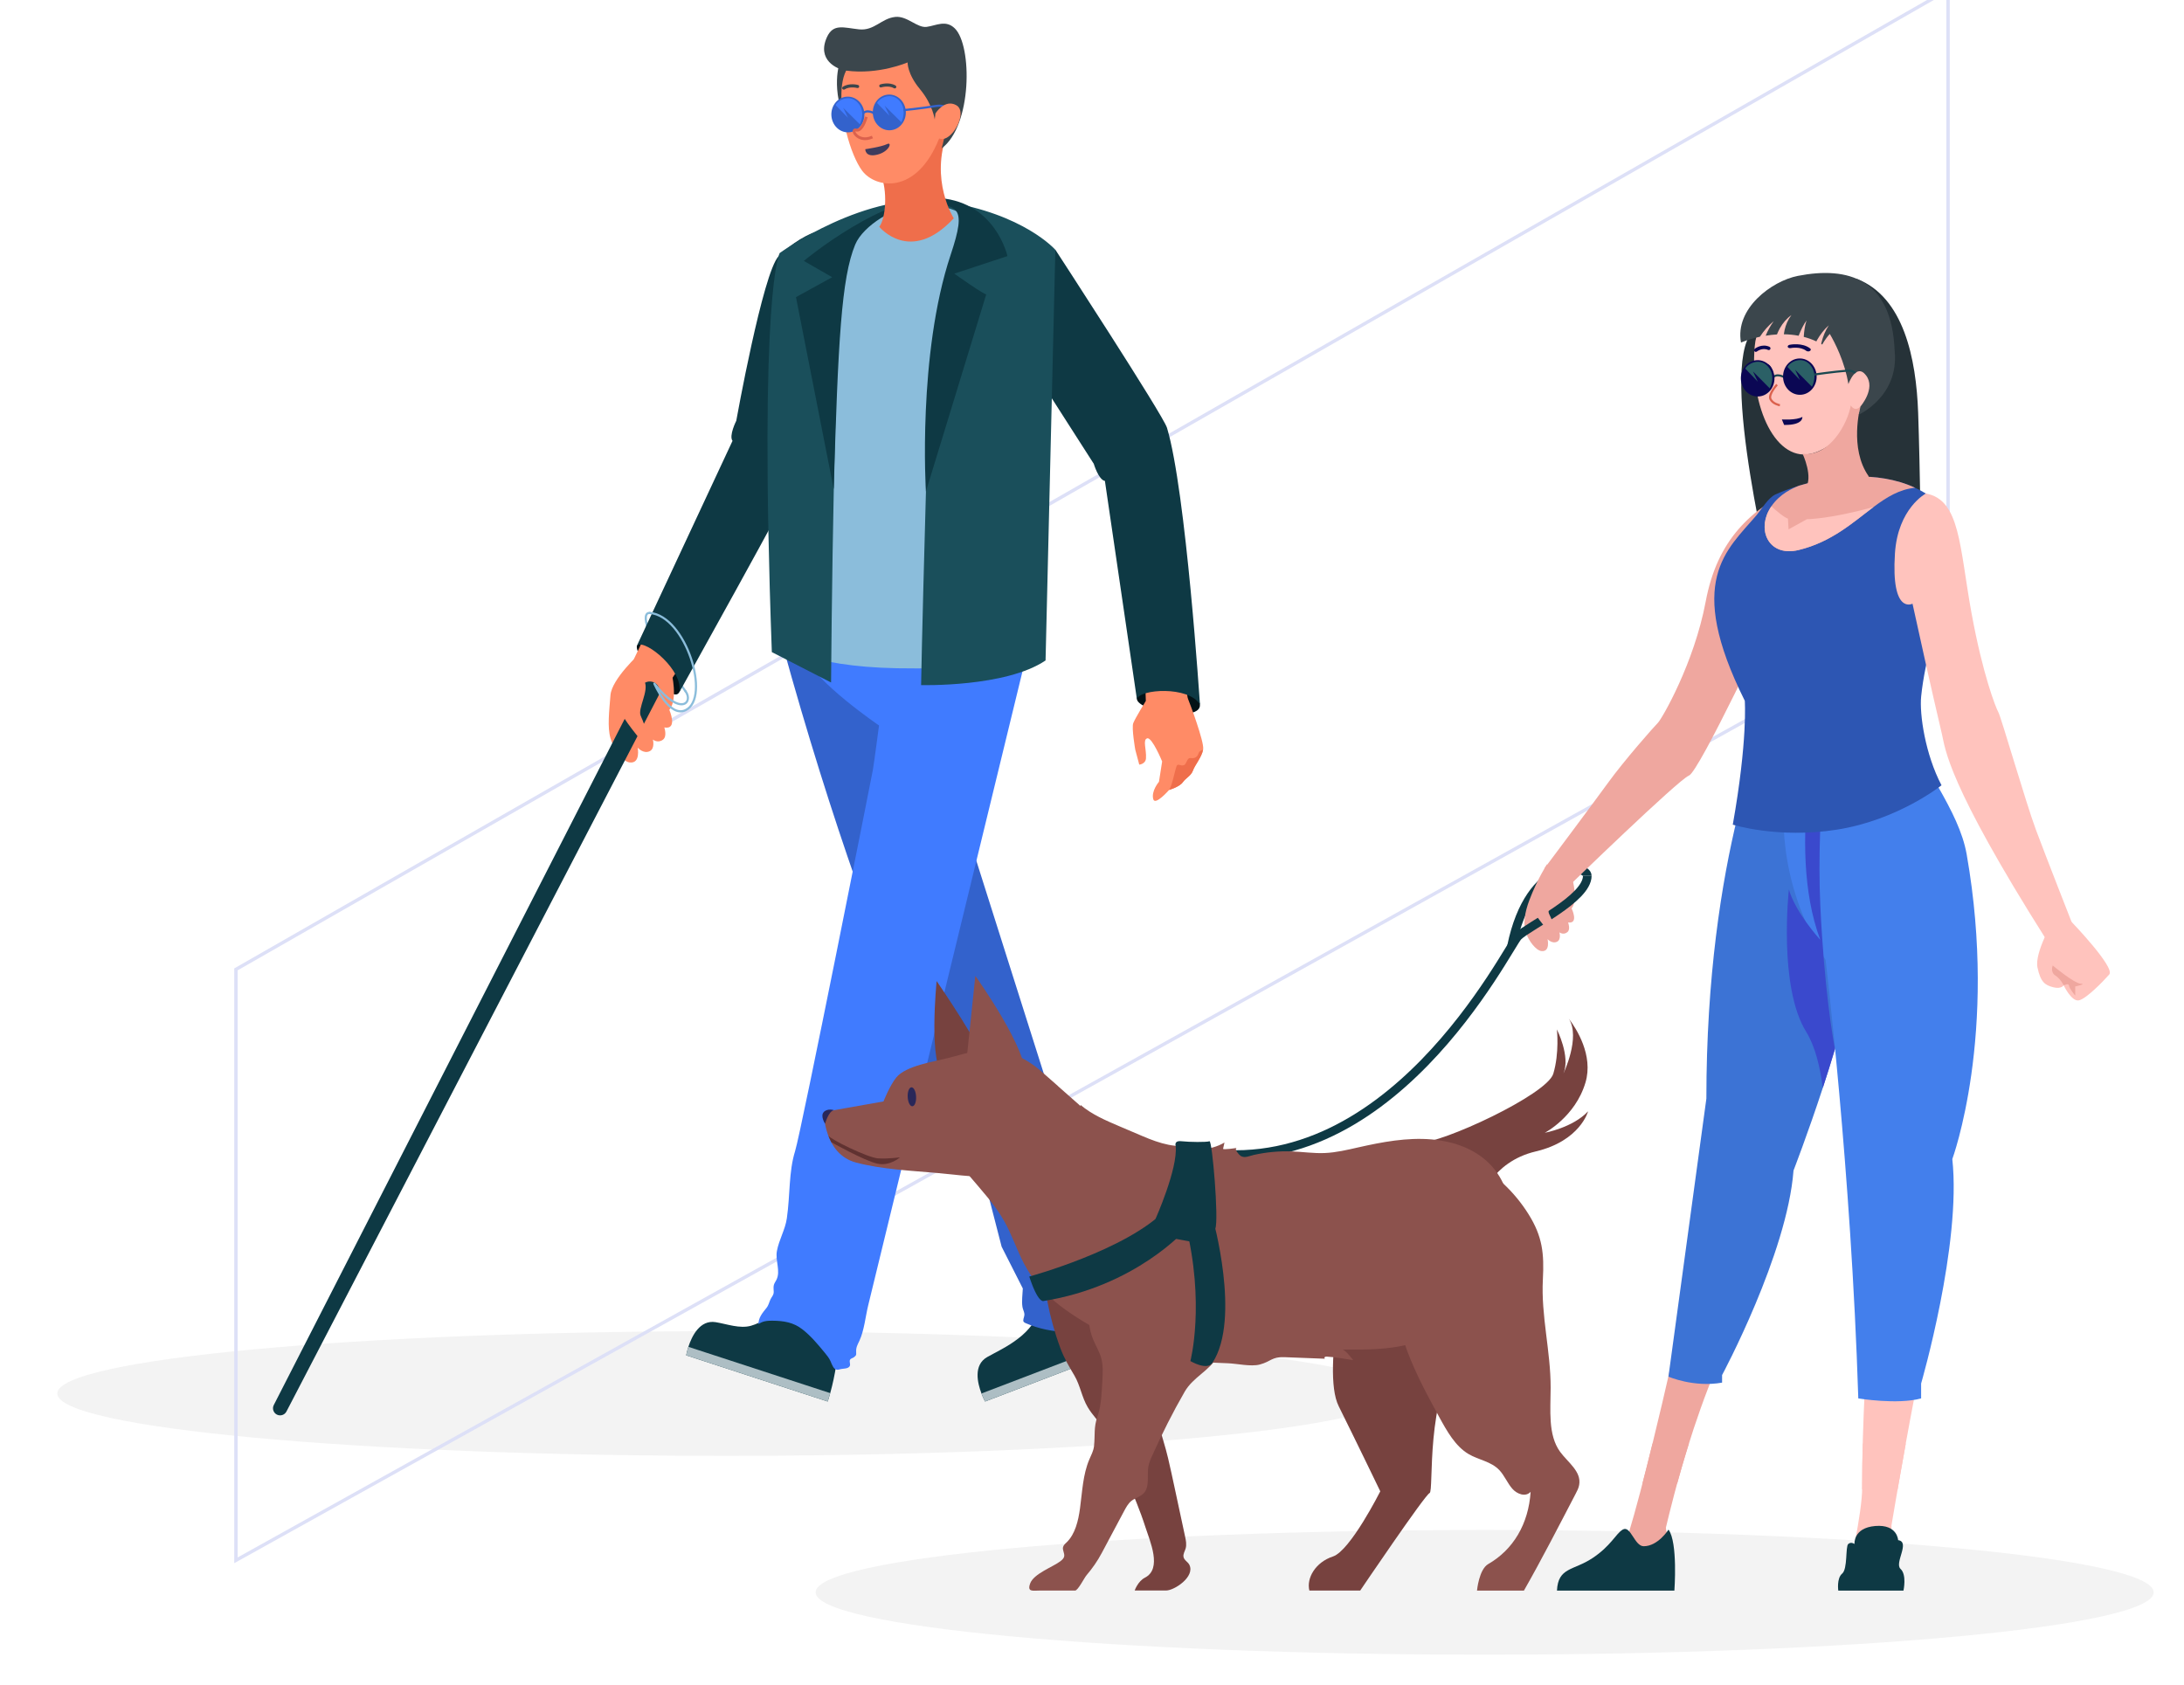 <svg width="648" height="500" viewBox="0 0 648 500" fill="none" xmlns="http://www.w3.org/2000/svg">
<g clip-path="url(#clip0_5345_3739)">
<path opacity="0.05" d="M440.5 491C550.129 491 639 482.717 639 472.5C639 462.283 550.129 454 440.5 454C330.871 454 242 462.283 242 472.5C242 482.717 330.871 491 440.5 491Z" fill="black"/>
<path opacity="0.05" d="M215.5 432C325.129 432 414 423.717 414 413.5C414 403.283 325.129 395 215.5 395C105.871 395 17 403.283 17 413.5C17 423.717 105.871 432 215.5 432Z" fill="black"/>
<path d="M70 463L578 180.415L578 -3L70 287.647L70 463Z" stroke="#DDE0F7"/>
<g clip-path="url(#clip1_5345_3739)">
<path d="M192.791 181.887C190.301 181.679 190.772 187.908 203.4 205.125" stroke="#8BBDDB" stroke-width="0.64" stroke-linecap="round" stroke-linejoin="round"/>
<path d="M189.028 191.439C187.832 194.203 199.341 209.347 201.513 205.443C203.685 201.539 200.262 192.645 196.741 190.551C193.219 188.456 189.028 191.439 189.028 191.439Z" fill="#031216"/>
<path d="M188.052 195.639L197.816 175.143L209.774 185.473L198.627 202.515L188.052 195.639Z" fill="#FF8B66"/>
<path d="M199.253 199.631C199.253 199.631 201.227 207.516 198.594 210.652C198.594 210.652 201.227 216.607 197.102 215.861C197.102 215.861 198.002 218.471 196.74 219.458C195.194 220.675 193.724 219.458 193.724 219.458C193.724 219.458 194.382 222.112 192.791 222.891C190.915 223.823 189.204 221.86 189.204 221.86C189.204 221.86 190.147 226.696 186.779 226.235C184.749 225.961 182.084 222.32 181.129 219.03C180.175 215.741 180.745 211.124 181.129 206.277C181.513 201.429 189.895 193.841 189.895 193.841L199.242 199.631H199.253Z" fill="#FF8B66"/>
<path d="M253.92 70.963C244.496 62.014 231.002 76.04 231.002 76.04C226.328 80.997 218.452 124.862 218.452 124.862C218.452 124.862 216.203 129.315 217.343 130.817L189.05 191.439C191.705 189.761 202.939 199.138 201.535 205.443C201.535 205.443 232.746 149.537 241.556 132.056C243.3 128.591 253.931 70.963 253.931 70.963H253.92Z" fill="#0E3944"/>
<path d="M291.198 413.497C291.746 414.923 292.273 415.877 292.273 415.877L333.534 400.107C333.227 399.295 332.897 398.484 332.546 397.694C327.95 387.09 320.961 379.03 320.961 379.03L308.959 378.547C310.1 384.195 309.113 388.461 307.094 391.773C306.568 392.661 305.964 393.45 305.317 394.185C305.021 394.536 304.714 394.865 304.385 395.194C303.672 395.918 302.915 396.576 302.125 397.179C298.91 399.679 295.312 401.313 292.887 402.695C288.751 405.064 290.024 410.393 291.209 413.497H291.198Z" fill="#0E3944"/>
<path d="M291.198 413.497C291.746 414.922 292.273 415.877 292.273 415.877L333.534 400.107C333.227 399.295 332.897 398.484 332.546 397.694L291.198 413.497Z" fill="#ADBEC4"/>
<path d="M204.255 399.646C203.784 401.094 203.597 402.169 203.597 402.169L245.582 415.877C245.856 415.043 246.109 414.21 246.328 413.387C249.444 402.256 249.082 391.597 249.082 391.597C247.458 390.171 245.845 388.746 244.222 387.331C241.709 385.127 239.274 382.594 235.686 384.359C233.986 385.193 232.669 386.618 231.309 387.945C228.907 390.281 226.109 392.463 222.829 393.396C219.494 394.339 215.676 392.88 212.341 392.332C207.634 391.564 205.265 396.51 204.234 399.668L204.255 399.646Z" fill="#0E3944"/>
<path d="M204.255 399.646C203.784 401.094 203.597 402.169 203.597 402.169L245.582 415.877C245.856 415.043 246.108 414.21 246.328 413.387L204.255 399.657V399.646Z" fill="#ADBEC4"/>
<path d="M297.188 369.939L292.734 352.667C292.734 352.667 261.841 299.085 232.088 190.989L269.52 182.787L280.194 217.265L277.605 217.298L325.459 368.326L328.125 376.935C328.52 378.196 328.323 379.94 328.443 381.245C328.564 382.583 328.597 383.811 329.179 385.006C329.859 386.41 331.351 387.825 331.702 389.327C332.009 390.632 331.406 392.562 330.824 393.703C330.692 393.966 330.528 394.24 330.276 394.394C330.056 394.525 329.804 394.558 329.552 394.591C321.082 395.72 312.152 396.06 304.33 392.628C303.99 392.485 303.606 392.255 303.606 391.882C303.595 391.137 304.045 390.61 303.924 389.766C303.825 389.097 303.474 388.483 303.365 387.814C303.09 386.048 303.408 384.107 303.474 382.331L297.188 369.939Z" fill="#3362CC"/>
<path d="M306.206 187.59C305.767 189.41 305.317 191.231 304.878 193.051C303.672 198.008 302.465 202.965 301.258 207.921C299.47 215.269 297.682 222.616 295.893 229.964C293.71 238.956 291.516 247.949 289.333 256.93C286.93 266.822 284.528 276.702 282.114 286.594C279.668 296.628 277.232 306.674 274.786 316.708C272.493 326.15 270.189 335.592 267.896 345.034C265.922 353.127 263.958 361.231 261.983 369.324C260.524 375.334 259.065 381.344 257.595 387.353C256.794 390.632 256.421 394.766 254.995 397.837C254.391 399.131 253.942 399.833 254.029 401.247C254.084 402.245 253.996 402.169 253.404 402.706C253.053 403.024 252.439 403.024 252.197 403.517C251.945 404.022 252.329 404.647 252.186 405.184C251.89 406.259 250.102 406.051 249.213 406.314C248.961 406.391 248.709 406.456 248.456 406.456C247.304 406.413 246.887 404.987 246.427 403.934C246.01 402.98 245.341 402.169 244.682 401.368C242.675 398.934 240.634 396.466 238.144 394.514C235.401 392.354 232.538 391.926 229.082 391.893C227.667 391.882 226.153 392.025 225.067 392.924C224.957 391.115 226.23 389.557 227.371 388.165C228.073 387.309 228.171 386.476 228.61 385.555C228.972 384.787 229.554 384.337 229.565 383.361C229.565 382.659 229.422 381.947 229.609 381.278C229.762 380.729 230.124 380.269 230.377 379.753C231.66 377.176 229.993 374.062 230.508 371.233C231.112 367.899 232.977 364.883 233.459 361.516C234.469 354.531 233.986 347.743 235.906 341.579C237.815 335.416 258.615 230.545 258.977 228.505C259.339 226.466 260.809 215.269 260.809 215.269C260.809 215.269 241.643 202.23 238.78 194.521C235.917 186.811 290.891 178.477 290.891 178.477L306.184 187.612L306.206 187.59Z" fill="#407BFF"/>
<path d="M308.29 192.777C308.29 192.777 301.137 198.962 266.196 198.293C239.219 197.778 232.066 191.242 232.066 191.242C232.066 191.242 225.154 85.285 232.088 76.27C237.134 69.724 248.884 66.028 263.859 61.861C268.565 60.556 270.749 60.885 276.376 61.148C280.545 61.345 284.506 62.014 288.192 63.045C302.651 67.081 307.039 70.963 308.235 75.832C310.506 85.087 308.279 192.777 308.279 192.777H308.29Z" fill="#8BBDDB"/>
<path d="M337.319 207.483C337.922 211.113 356.484 214.381 356.024 209.051C355.563 203.721 335.794 198.293 337.319 207.483Z" fill="#031216"/>
<path d="M352.48 207.362C353.149 208.941 357.263 220.05 356.989 222.255C356.989 222.342 356.967 222.419 356.956 222.507C356.561 224.667 354.488 227.102 353.972 228.615C353.424 230.194 351.943 230.753 350.944 232.124C349.957 233.517 346.874 234.405 346.874 234.405C346.874 234.405 342.771 239.11 342.19 237.18C341.477 234.756 343.868 231.982 343.868 231.982L344.812 225.95C344.812 225.95 341.861 218.767 340.412 219.085C338.964 219.425 340.193 222.386 340.017 225.007C339.908 226.74 338.021 226.893 338.021 226.893L336.836 222.452C336.836 222.452 335.695 215.96 336.244 214.567C336.792 213.163 339.974 207.976 339.974 207.976L339.633 198.348L352.184 196.308C352.184 196.308 351.8 205.761 352.48 207.34V207.362Z" fill="#FF8B66"/>
<path d="M356.945 222.507C356.55 224.667 354.477 227.102 353.961 228.615C353.413 230.194 351.932 230.753 350.933 232.124C349.946 233.517 346.863 234.405 346.863 234.405C347.829 233.21 348.783 227.507 349.255 227.069C349.716 226.63 350.209 227.299 351.164 227.08C352.118 226.86 352.118 224.854 353.149 224.952C354.181 225.062 355.168 224.952 355.618 223.516C355.815 222.891 356.364 222.649 356.945 222.496V222.507Z" fill="#EF6E4B"/>
<path d="M313.128 74.121C300.128 74.121 299.437 94.716 302.388 103.072L324.527 137.627C324.527 137.627 325.953 142.408 327.829 142.705L337.319 207.472C338.087 204.434 352.689 203.491 356.024 209.04C356.024 209.04 351.899 145.687 346.249 126.935C345.13 123.217 313.139 74.11 313.139 74.11L313.128 74.121Z" fill="#0E3944"/>
<path d="M190.213 203.798L81.23 416.929C80.704 417.96 81.11 419.232 82.152 419.759C83.183 420.285 84.445 419.879 84.982 418.86L195.38 206.452C196.115 205.026 195.567 203.283 194.14 202.537C192.714 201.802 190.97 202.351 190.224 203.776V203.798H190.213Z" fill="#0E3944"/>
<path d="M187.734 195.979C187.734 195.979 184.431 209.128 184.124 210.696C183.828 212.275 191.332 221.07 191.332 221.07C191.332 221.07 193.427 219.743 190.103 212.418C189.127 210.268 192.637 204.983 191.233 202.208L187.745 195.979H187.734Z" fill="#FF8B66"/>
<path d="M203.411 205.125C205.769 208.349 202.039 212.845 194.151 202.855C194.151 202.855 198.518 213.021 203.389 210.74C211.035 207.154 203.509 182.776 192.813 181.887" stroke="#8BBDDB" stroke-width="0.64" stroke-linecap="round" stroke-linejoin="round"/>
<path d="M313.128 74.121C313.128 74.121 303.77 63.44 280.458 59.854C257.156 56.268 231.342 75.086 231.342 75.086C231.342 75.086 225.089 85.833 229.005 193.501L246.58 202.515C246.58 202.515 247.425 83.355 251.002 75.02C256.004 63.374 267.798 59.612 278.549 61.225C289.3 62.837 285.844 66.883 283.87 74.121C281.895 81.359 275.982 101.065 274.731 145.874C273.48 190.671 273.294 203.294 273.294 203.294C273.294 203.294 298.395 203.974 310.221 195.979L313.128 74.121Z" fill="#1A4F5B"/>
<path d="M274.72 145.874C274.72 145.874 272.197 105.2 282.059 75.623C286.963 60.907 284.736 60.172 271.659 60.907C265.625 61.246 256.114 66.872 253.744 72.575C249.641 82.433 248.665 101.296 247.37 145.15L236.169 88.169L246.92 82.258L238.495 77.422C238.495 77.422 262.521 57.353 279.01 58.79C295.499 60.227 298.91 75.996 298.91 75.996L283.135 81.194C283.135 81.194 292.46 87.829 292.635 87.292C292.811 86.754 274.709 145.896 274.709 145.896L274.72 145.874Z" fill="#0E3944"/>
<path d="M261.27 51.64C263.42 56.443 262.839 64.778 260.886 67.289C260.886 67.289 270.068 78.672 282.981 64.778C282.981 64.778 275.718 53.395 281.171 39.215C281.171 39.215 279.58 38.557 277.507 38.798L261.27 51.629V51.64Z" fill="#EF6E4B"/>
<path d="M249.202 18.511C249.202 18.511 246.152 26.154 251.418 37.658C256.761 49.348 256.531 20.024 256.531 20.024L249.202 18.511Z" fill="#3B464C"/>
<path d="M281.906 33.556C282.301 39.621 278.637 41.123 278.637 41.123C271.879 58.022 259.756 55.873 255.839 50.708C254.062 48.361 252.285 44.007 251.089 39.204C250.815 38.118 250.574 37.011 250.376 35.903C248.994 28.369 249.312 20.638 253.448 18.368C267.819 10.461 280.556 12.973 281.906 33.545V33.556Z" fill="#FF8B66"/>
<path d="M265.154 31.846C265.318 32.975 264.945 33.973 264.32 34.072C263.694 34.17 263.036 33.326 262.872 32.186C262.707 31.056 263.08 30.058 263.705 29.959C264.331 29.861 264.989 30.705 265.154 31.846Z" fill="#3E3B5D"/>
<path d="M254.863 32.087C255.028 33.217 254.655 34.214 254.029 34.313C253.404 34.412 252.746 33.567 252.581 32.427C252.417 31.297 252.79 30.299 253.415 30.201C254.04 30.102 254.687 30.946 254.863 32.087Z" fill="#3E3B5D"/>
<path d="M265.527 26.242C265.439 26.242 265.34 26.242 265.252 26.176C263.651 25.244 261.511 25.924 261.479 25.924C261.226 26.001 260.974 25.869 260.897 25.628C260.82 25.387 260.952 25.123 261.193 25.047C261.303 25.014 263.76 24.235 265.713 25.375C265.933 25.507 266.009 25.792 265.878 26.012C265.801 26.143 265.669 26.22 265.527 26.242Z" fill="#3B464C"/>
<path d="M256.728 44.27C256.728 44.27 261.522 43.591 263.168 42.768C264.814 41.946 263.925 44.994 260.294 45.894C256.662 46.793 256.728 44.27 256.728 44.27Z" fill="#3E3B5D"/>
<path d="M250.376 26.593C250.212 26.604 250.047 26.538 249.948 26.384C249.806 26.165 249.872 25.88 250.08 25.748C251.978 24.52 254.479 25.178 254.578 25.211C254.819 25.277 254.973 25.529 254.907 25.781C254.841 26.023 254.589 26.176 254.337 26.11C254.315 26.11 252.131 25.529 250.585 26.538C250.519 26.582 250.453 26.604 250.376 26.615V26.593Z" fill="#3B464C"/>
<path d="M277.364 35.585C277.364 35.585 276.826 31.122 272.976 26.483C269.125 21.844 269.29 18.521 269.29 18.521C269.29 18.521 260.732 22.25 251.067 20.956C248.226 20.572 242.313 17.743 245.352 11.031C247.228 6.908 250.299 8.213 254.863 8.707C259.427 9.2 261.489 5.45 265.625 5.022C269.191 4.66 272.12 8.356 274.95 7.972C277.781 7.588 280.611 5.801 283.288 8.421C288.51 13.521 288.466 37.285 279.383 44.04C279.383 44.04 282.005 35.19 279.931 33.732C277.858 32.273 277.364 35.596 277.364 35.596V35.585Z" fill="#3B464C"/>
<path d="M259.482 33.677C259.482 33.677 257.002 32.098 255.817 33.962" stroke="#3362CC" stroke-width="0.64" stroke-miterlimit="10"/>
<path d="M258.966 33.545C259.076 36.473 261.358 38.765 264.068 38.656C266.777 38.546 268.873 36.101 268.763 33.173C268.653 30.245 266.371 27.953 263.662 28.062C260.963 28.161 258.856 30.617 258.966 33.545Z" fill="#3362CC"/>
<path d="M260.228 30.563L263.903 34.335L262.466 31.352L267.425 36.265C267.425 36.265 269.312 32.712 266.876 29.927C264.452 27.141 260.875 29.126 260.228 30.563Z" fill="#407BFF"/>
<path d="M246.668 34.16C246.778 37.088 249.06 39.38 251.769 39.27C254.479 39.16 256.575 36.715 256.465 33.787C256.355 30.859 254.073 28.567 251.364 28.676C248.654 28.786 246.558 31.232 246.668 34.16Z" fill="#3362CC"/>
<path d="M247.93 31.188L251.605 34.96L250.168 31.977L255.126 36.89C255.126 36.89 257.013 33.337 254.578 30.552C252.153 27.766 248.577 29.751 247.93 31.188Z" fill="#407BFF"/>
<path d="M268.072 32.69C268.072 32.69 273.82 32.109 277.452 31.484C281.072 30.87 281.368 32.975 281.368 32.975" stroke="#3362CC" stroke-width="0.64" stroke-miterlimit="10"/>
<path d="M277.55 33.655C277.55 33.655 280.293 29.279 283.716 31.21C287.139 33.129 283.036 41.035 279.679 41.255C276.322 41.474 277.55 33.655 277.55 33.655Z" fill="#FF8B66"/>
<path d="M256.18 41.551C255.039 41.43 254.15 40.882 253.58 40.235C253.02 39.599 252.834 38.908 253.108 38.48C253.207 38.327 253.492 38.009 254.161 38.184C254.347 38.239 254.534 38.206 254.731 38.096C255.686 37.548 256.432 35.366 256.64 34.576L257.441 34.785C257.353 35.114 256.564 37.998 255.137 38.82C254.742 39.051 254.337 39.105 253.931 38.996C253.799 38.963 253.755 38.974 253.755 38.974C253.777 39.029 253.931 39.5 254.49 39.972C254.995 40.41 256.421 41.31 258.681 40.279L259.021 41.035C257.968 41.518 257.002 41.65 256.18 41.562V41.551Z" fill="#DB614D"/>
</g>
<g clip-path="url(#clip2_5345_3739)">
<path d="M470.953 259.895C470.953 256.453 453.908 254.252 448.449 280.849" stroke="#0E3944" stroke-width="2.56" stroke-miterlimit="10"/>
<path d="M551.036 82.791C564.801 88.199 568.55 106.285 569.124 122.545C569.698 138.805 570.038 167.533 570.038 167.533C570.038 167.533 525.345 174.275 525.908 174.767C526.47 175.259 509.718 109.481 519.945 98.407C530.172 87.333 551.036 82.791 551.036 82.791Z" fill="#263238"/>
<path d="M533.979 144.05C519.394 150.98 509.53 160.134 506.086 178.501C502.642 196.868 493.071 213.316 491.923 214.463C490.775 215.61 481.965 225.56 476.986 232.444C472.007 239.327 458.231 257.694 458.231 257.694L465.236 263.149C465.236 263.149 498.05 231.296 501.107 230.149C504.165 229.002 526.247 181.884 526.247 181.884L533.979 144.05Z" fill="#EFA79F"/>
<path d="M471.715 471.918C474.526 469.647 481.731 459.943 483.207 455.061C485.304 448.166 487.776 438.696 490.306 428.359H501.096C497.558 439.621 495.297 449.044 494.278 453.293C494.313 454.007 494.477 454.605 494.676 455.283C494.981 456.314 495.578 472 495.578 472H471.422C471.516 471.977 471.586 471.953 471.633 471.941C471.68 471.93 471.691 471.93 471.703 471.918H471.715Z" fill="#EFA79F"/>
<path d="M487.307 440.264C494.887 411.116 504.27 367.007 505.489 359.69C506.274 354.973 506.976 339.977 508.839 321.587C509.319 300.609 511.744 252.637 523.541 225.408L551.306 226.052C550.181 247.673 571.162 271.016 545.612 296.02C542.285 305.362 531.261 337.027 529.657 350.981C527.77 367.44 524.701 374.733 515.177 393.1C506.93 408.997 501.096 427.516 497.605 440.264H487.319H487.307Z" fill="#EFA79F"/>
<path d="M496.796 472C496.796 472 497.862 457.648 495.051 453.89C495.051 453.89 491.946 458.819 487.694 458.819C484.929 458.819 483.816 452.462 481.45 453.89C479.376 455.143 477.982 458.737 472.406 462.401C466.829 466.077 462.296 465.035 461.956 471.988H496.808L496.796 472Z" fill="#0E3944"/>
<path d="M552.688 428.359H565.446C563.067 441.482 561.205 452.638 561.205 452.638V472.012H547.311C548.646 466.217 552.512 448.833 552.512 441.505C552.512 437.197 552.583 432.808 552.7 428.359H552.688Z" fill="#FFC3BD"/>
<path d="M581.401 320.276C579.621 329.488 577.102 335.646 575.708 343.407C573.681 354.692 579.433 371.045 573.634 389.225C570.893 397.829 565.762 426.24 563.021 441.95H552.489C552.489 441.798 552.489 441.646 552.489 441.505C552.489 403.261 557.772 357.665 556.988 340.328C556.659 333.024 555.406 322.652 554.094 313.228C554.094 313.182 550.005 285.801 546.034 283.506C529.75 274.106 523.53 225.408 523.53 225.408L565.083 227.34C565.083 227.34 589.286 247.439 582.936 283.214C582.936 283.214 582.959 283.576 582.995 284.22C584.002 301.066 583.006 311.929 581.401 320.276Z" fill="#FFC3BD"/>
<path d="M563.185 457.028C563.185 457.028 563.009 452.263 556.39 452.814C549.771 453.375 550.24 458.163 550.24 458.163C550.24 458.163 549.244 457.391 548.377 458.163C547.51 458.936 548.248 465.55 546.573 466.943C544.898 468.336 545.425 471.988 545.425 471.988H564.766C564.766 471.988 565.809 467.282 563.899 465.55C561.99 463.817 566.863 457.543 563.208 457.016L563.185 457.028Z" fill="#0E3944"/>
<path d="M495.027 408.494C495.027 408.494 502.513 411.771 510.948 410.273V408.025C510.948 408.025 530.266 372.064 532.14 347.34C532.14 347.34 536.381 336.372 540.821 322.839C542.039 319.128 543.269 315.195 544.441 311.273C547.37 301.323 549.853 291.256 550.509 283.892C552.384 263.044 547.299 208.832 547.299 208.832L528.333 208.352L526.88 208.317C526.88 208.317 521.023 219.731 515.564 242.136C510.784 261.756 506.285 289.804 506.285 326L495.039 408.47L495.027 408.494Z" fill="#3C73D5"/>
<path d="M541.664 284.888C541.664 284.888 549.221 346.954 551.364 414.956C551.364 414.956 562.997 416.875 570.003 414.956V410.531C570.003 410.531 582.011 369.266 579.258 343.934C579.258 343.934 592.905 306.977 583.522 253.527C581.202 240.275 570.003 227.492 564.286 212.543L563.724 210.331L537.365 207.919C537.365 207.919 516.337 243.658 541.664 284.876V284.888Z" fill="#437FEC"/>
<path d="M535.9 306.181C538.536 310.419 540.024 316.506 540.821 322.839C542.039 319.128 543.269 315.195 544.441 311.273C543.855 308.265 541.266 293.667 540.094 268.674C538.771 240.462 543.187 209.546 543.187 209.546L541.055 209.008C541.055 209.008 529.434 250.413 540.083 278.882C539.649 278.414 532.726 270.7 530.769 263.933C530.769 263.933 527.559 292.766 535.912 306.193L535.9 306.181Z" fill="#3A49CD"/>
<path d="M576.071 233.006C576.071 233.006 563.232 243.307 545.085 246.175C527.548 248.949 514.123 244.7 514.123 244.7C518.586 219.578 517.684 207.942 517.684 207.942C499.912 172.297 512.283 163.342 521.222 152.818C522.546 151.237 524.643 147.69 526.786 146.719C528.602 145.888 531.027 144.94 533.897 144.097C533.933 144.097 533.956 144.097 533.968 144.073C543.211 141.334 556.882 139.508 568.222 144.752C569.323 145.244 570.378 145.817 571.42 146.461C571.643 146.59 571.854 146.719 572.053 146.883C586.04 158.683 572.264 184.448 570.014 206.643C569.476 211.934 571.233 223.863 576.059 233.029L576.071 233.006Z" fill="#2D56B3"/>
<path d="M568.234 144.74C563.653 145.162 559.846 147.491 555.922 150.418C549.865 154.925 543.527 160.825 533.628 163.213C525.158 165.25 521.456 157.933 524.783 151.554C525.029 151.085 525.299 150.652 525.568 150.242C528.04 146.602 531.824 144.834 533.909 144.085C533.944 144.085 533.968 144.085 533.979 144.062C543.223 141.322 556.894 139.496 568.234 144.74Z" fill="#EFA79F"/>
<path d="M555.921 150.418C549.865 154.925 543.527 160.825 533.628 163.213C525.158 165.25 521.456 157.933 524.783 151.554C525.029 151.085 525.299 150.652 525.568 150.242C527.009 151.542 529.247 153.473 530.488 153.895L530.676 157.079L536.1 154.07C536.1 154.07 543.176 154.012 555.921 150.418Z" fill="#FFC3BD"/>
<path d="M547.908 88.223C547.908 88.223 522.159 84.875 520.624 102.832C519.09 120.789 527.032 137.857 538.138 134.427C553.766 129.616 568.55 94.111 547.908 88.223Z" fill="#FFC3BD"/>
<path d="M536.568 104.272C536.334 104.295 536.1 104.237 535.948 104.12C534.19 102.727 531.344 103.277 531.32 103.289C530.922 103.371 530.524 103.218 530.43 102.949C530.336 102.68 530.594 102.387 530.992 102.305C531.144 102.27 534.764 101.568 537.107 103.417C537.365 103.628 537.318 103.944 537.002 104.143C536.873 104.225 536.721 104.26 536.568 104.284V104.272Z" fill="#0B0754"/>
<path d="M524.9 103.874C524.795 103.897 524.69 103.874 524.584 103.839C522.862 103.066 521.339 104.26 521.269 104.307C521.046 104.483 520.73 104.448 520.554 104.225C520.378 104.003 520.414 103.687 520.624 103.511C520.706 103.441 522.698 101.861 525.006 102.902C525.264 103.019 525.381 103.324 525.264 103.581C525.193 103.734 525.053 103.839 524.9 103.874Z" fill="#0B0754"/>
<path d="M549.138 120.251C548.26 125.601 542.848 135.645 534.835 134.65C534.835 134.65 538.185 141.72 535.584 145.045C535.584 145.045 533.405 151.448 541.09 150.793C550.708 149.973 554.457 141.346 554.457 141.346C548.564 133.023 551.985 120.649 551.985 120.649C550.216 122.393 549.115 120.251 549.115 120.251H549.138Z" fill="#EFA79F"/>
<path d="M536.03 110.827C536.17 111.928 535.725 112.888 535.022 112.981C534.319 113.075 533.64 112.256 533.499 111.155C533.359 110.055 533.804 109.095 534.507 109.001C535.209 108.908 535.889 109.727 536.03 110.827Z" fill="#0B0754"/>
<path d="M536.627 110.418C536.627 110.418 535.561 108.03 534.659 108.147C533.757 108.264 532.609 110.219 532.609 110.219L530.746 109.353L532.433 109.657C532.433 109.657 533.417 107.491 534.717 107.632C536.029 107.772 536.615 110.418 536.615 110.418H536.627Z" fill="#0B0754"/>
<path d="M525.65 111.249C525.791 112.349 525.346 113.309 524.643 113.403C523.94 113.497 523.26 112.677 523.12 111.577C522.979 110.476 523.424 109.516 524.127 109.423C524.83 109.329 525.51 110.149 525.65 111.249Z" fill="#0B0754"/>
<path d="M526.259 110.839C526.259 110.839 525.193 108.451 524.291 108.568C523.389 108.685 522.241 110.64 522.241 110.64L520.378 109.774L522.065 110.078C522.065 110.078 523.049 107.913 524.35 108.053C525.662 108.194 526.248 110.839 526.248 110.839H526.259Z" fill="#0B0754"/>
<path d="M533.417 81.866C525.65 83.388 514.697 91.571 516.559 101.65C516.559 101.65 518.797 100.655 522.171 99.929C523.307 98.161 524.713 96.593 526.271 95.293C525.287 96.651 524.49 98.103 523.881 99.613C524.935 99.437 526.048 99.309 527.232 99.238C527.501 98.606 527.759 97.974 528.099 97.389C528.965 95.844 530.137 94.486 531.519 93.502C530.488 94.849 529.844 96.37 529.493 97.939C529.399 98.349 529.329 98.77 529.27 99.192C530.699 99.203 532.175 99.344 533.675 99.625C533.698 99.578 533.71 99.531 533.722 99.484C534.343 97.939 535.045 96.405 536.006 95.083C535.491 96.628 535.303 98.22 535.186 99.812C535.186 99.859 535.186 99.917 535.186 99.964C536.44 100.292 537.693 100.725 538.923 101.31C538.982 101.205 539.017 101.1 539.075 100.994C540.024 99.32 541.207 97.763 542.613 96.534C541.582 98.103 540.903 99.812 540.458 101.568C540.411 101.732 540.399 101.907 540.364 102.071C540.469 102.13 540.575 102.177 540.669 102.235C540.669 102.235 541.477 100.643 542.906 99.086C544.406 101.65 547.323 107.269 548.424 113.976C548.424 113.976 550.708 107.503 553.672 111.401C556.636 115.299 551.997 120.626 551.997 120.626L551.493 123.049C551.493 123.049 563.548 117.605 562.142 104.085C561.334 82.651 548.26 78.963 533.417 81.866Z" fill="#3B464C"/>
<path d="M528.673 124.465C528.673 124.465 532.995 124.758 534.764 123.704C534.764 123.704 535.186 126.186 529.352 126.092L528.684 124.465H528.673Z" fill="#0B0754"/>
<path d="M527.243 114.129C527.243 114.129 524.619 116.997 525.31 118.437C526.001 119.876 528.098 120.251 528.098 120.251" stroke="#DB614D" stroke-width="0.64" stroke-miterlimit="10"/>
<path d="M529.563 112.033C529.563 112.033 527.056 110.394 525.826 112.279" stroke="#1A4850" stroke-width="0.61" stroke-miterlimit="10"/>
<path d="M529.036 111.893C529.118 114.866 531.414 117.231 534.167 117.149C536.92 117.079 539.087 114.597 539.005 111.624C538.923 108.65 536.627 106.285 533.874 106.367C531.121 106.438 528.954 108.919 529.036 111.893Z" fill="#0B0754"/>
<path d="M530.348 108.884L534.05 112.759L532.621 109.715L537.611 114.761C537.611 114.761 539.568 111.167 537.119 108.311C534.683 105.454 531.028 107.433 530.348 108.884Z" fill="#2B6066"/>
<path d="M516.524 112.396C516.606 115.37 518.902 117.734 521.655 117.652C524.408 117.582 526.576 115.1 526.494 112.127C526.412 109.153 524.115 106.789 521.362 106.871C518.609 106.941 516.442 109.423 516.524 112.396Z" fill="#0B0754"/>
<path d="M517.836 109.376L521.538 113.251L520.109 110.207L525.1 115.252C525.1 115.252 527.056 111.659 524.608 108.802C522.171 105.946 518.516 107.924 517.836 109.376Z" fill="#2B6066"/>
<path d="M538.314 111.132C538.314 111.132 544.136 110.289 547.873 110.008C549.924 109.856 550.451 110.734 550.451 110.734" stroke="#1A4850" stroke-width="0.61" stroke-miterlimit="10"/>
<path d="M466.525 260.819C466.525 260.819 468.294 267 466.302 269.552C466.302 269.552 468.54 274.2 465.26 273.72C465.26 273.72 466.045 275.757 465.072 276.576C463.889 277.583 462.682 276.658 462.682 276.658C462.682 276.658 463.268 278.742 462.038 279.409C460.574 280.193 459.168 278.683 459.168 278.683C459.168 278.683 460.046 282.488 457.375 282.218C455.759 282.055 453.556 279.245 452.713 276.67C451.869 274.094 452.397 270.735 453.756 267.129C456.075 260.972 458.969 256.488 458.969 256.488L466.525 260.819Z" fill="#EFA79F"/>
<path d="M571.432 146.45C581.636 148.276 581.378 162.312 584.951 181.896C588.313 200.275 592.144 209.968 592.94 211.384C593.737 212.801 601.082 238.215 604.046 246.175C607.01 254.135 615.398 275.499 615.398 275.499L607.186 278.894C577.652 232.198 577.207 222.201 576.212 217.998C572.849 203.67 570.014 190.863 567.449 179.133C567.449 179.133 561.052 182.587 562.236 164.208C563.103 150.816 571.408 146.438 571.408 146.438L571.432 146.45Z" fill="#FFC3BD"/>
<path d="M353.195 341.195C411.91 353.533 447.371 280.907 450.417 277.84C453.463 274.785 470.953 266.708 470.953 259.895" stroke="#0E3944" stroke-width="2.56" stroke-miterlimit="10"/>
<path d="M458.922 258.244C458.922 258.244 454.213 265.959 454.845 269.985C455.044 271.238 460.831 278.004 460.831 278.004C460.831 278.004 462.46 276.904 459.625 271.191C458.793 269.517 461.429 265.233 460.234 263.079L458.922 258.244Z" fill="#EFA79F"/>
<path d="M614.66 273.579C614.66 273.579 627.652 287.077 625.824 289.16C623.997 291.244 619.006 296.371 616.816 296.84C614.625 297.308 612.294 292.368 612.294 292.368C612.294 292.368 611.626 293.574 609.201 292.953C606.776 292.321 605.452 291.466 604.527 287.088C603.601 282.71 609.201 273.135 609.201 273.135L614.66 273.591V273.579Z" fill="#FFC3BD"/>
<path d="M612.294 292.368C612.294 292.368 611.403 290.483 609.822 289.465C608.24 288.446 609.049 286.491 609.049 286.491C609.049 286.491 615.386 291.794 617.331 291.876C619.276 291.97 615.726 292.719 615.726 292.719V295.423C615.726 295.423 613.922 293.316 613.887 292.473C613.852 291.619 612.294 292.38 612.294 292.38V292.368Z" fill="#EFA79F"/>
<path d="M292.195 315.85C292.453 312.28 277.903 291.115 277.903 291.115C277.903 291.115 275.349 316.366 280.199 319.421C285.049 322.476 292.195 315.85 292.195 315.85Z" fill="#77423F"/>
<path d="M310.67 385.748C311.583 390.583 312.884 395.336 314.582 399.948C315.719 403.038 317.183 405.462 318.8 408.201C320.522 411.139 320.99 414.663 322.759 417.613C324.165 419.966 326.11 421.839 327.609 424.11C328.945 426.111 329.905 428.406 330.866 430.677C332.049 433.486 333.233 436.296 334.416 439.105C336.349 443.706 338.293 448.306 339.828 453.094C341.199 457.355 344.889 465.503 339.699 468.149C337.602 469.226 336.665 471.953 336.665 471.953H346.002C348.403 471.953 354.612 467.903 352.902 464.356C352.457 463.443 351.367 463.021 351.156 462.003C350.981 461.148 351.531 460.34 351.777 459.509C352.117 458.35 351.871 457.086 351.613 455.904C350.571 451.069 349.528 446.223 348.497 441.388C347.876 438.473 347.244 435.558 346.564 432.655C344.971 425.831 341.925 418.818 341.796 411.818C341.726 407.838 341.62 403.788 341.175 399.831C341.105 399.211 341.199 398.005 340.859 397.466C340.086 396.249 339.652 396.928 338.657 396.331C335.786 394.598 334.474 391.285 332.799 388.417C328.675 381.37 322.22 375.716 314.676 372.579C313.797 372.216 312.849 371.876 311.923 372.087C309.697 372.591 309.334 375.587 309.545 377.858C309.803 380.504 310.166 383.126 310.658 385.737L310.67 385.748Z" fill="#77423F"/>
<path d="M421.024 339.087C427.643 339.368 459.004 324.817 460.867 318.613C462.729 312.409 461.933 305.467 461.933 305.467C461.933 305.467 466.009 313.474 463.889 318.508C463.889 318.508 469.009 307.843 465.482 302.283C467.696 305.21 472.828 313.123 470.414 321.235C467.368 331.455 458.336 336.137 458.336 336.137C458.336 336.137 466.666 334.616 471.188 329.769C471.188 329.769 468.856 338.561 455.642 341.674C442.427 344.788 439.112 356.214 439.112 356.214L421.048 339.076L421.024 339.087Z" fill="#77423F"/>
<path d="M400.84 369.793C400.84 369.793 391.842 406.48 397.184 417.238C402.526 427.996 409.532 442.524 409.532 442.524C409.532 442.524 400.652 460.165 395.486 461.862C390.32 463.56 387.578 468.266 388.492 471.965H403.581C403.581 471.965 422.793 443.565 424.164 443.039C425.535 442.512 422.735 414.721 433.512 400.732C444.29 386.743 418.224 357.56 400.84 369.793Z" fill="#77423F"/>
<path d="M430.83 339.158C428.885 338.631 426.846 338.291 424.785 338.104C417.463 337.472 410.118 338.865 402.948 340.48C399.691 341.218 396.411 342.002 393.072 342.143C389.792 342.283 386.524 341.78 383.244 341.663C379.483 341.522 375.734 341.885 372.056 342.693C370.755 342.974 369.338 343.77 368.096 342.997C367.815 342.833 365.999 340.902 366.972 340.609C366.655 340.703 362.813 341.241 362.895 340.878C363.035 340.258 363.164 339.649 363.305 339.029C361.161 340.293 358.666 340.984 356.17 340.996C356.651 340.878 356.627 340.094 356.206 339.825C355.796 339.556 355.245 339.638 354.753 339.731C349.001 340.843 344.268 339.38 338.949 337.109C336.642 336.126 334.334 335.142 332.026 334.159C328.019 332.45 323.954 330.706 320.627 327.896C319.889 330.741 317.64 332.965 315.192 334.592C312.731 336.219 310.002 337.378 307.553 339.017C306.148 339.965 304.824 341.066 303.278 341.756C300.7 342.915 297.772 342.833 294.96 343.032C292.148 343.231 289.114 343.864 287.263 345.982C287.017 346.263 286.783 346.591 286.724 346.966C286.619 347.645 287.076 348.277 287.521 348.804C291.235 353.217 295.229 357.466 298.041 362.5C300.267 366.48 301.684 370.858 303.793 374.897C309.393 385.62 318.73 390.653 328.746 396.389C334.896 399.913 341.691 402.219 348.696 403.308C353.874 404.104 359.123 404.326 364.359 404.525C367.077 404.631 371.165 405.591 373.778 404.9C377.14 404.01 377.281 402.582 381.111 402.722C385.165 402.875 389.218 403.039 393.283 403.191C393.072 403.32 392.85 402.933 393.014 402.746C393.166 402.547 393.459 402.547 393.705 402.559C396.341 402.687 398.93 403.238 401.507 403.6C400.98 402.98 399.094 400.463 398.262 400.451C407.927 400.557 418.189 400.51 426.39 395.394C434.192 390.525 438.714 381.921 442.884 373.714C445.356 368.845 447.898 363.682 447.629 358.227C447.266 358.016 446.563 352.444 446.164 351.543C443.224 344.87 437.507 340.949 430.83 339.146V339.158Z" fill="#8C524D"/>
<path d="M313.95 322.301C312.24 320.802 310.529 319.304 308.83 317.805C303.91 313.474 296.893 310.384 290.063 311.753C287.193 312.327 284.264 313.158 281.418 313.919C277.27 315.019 268.836 316.166 265.93 319.725C263.986 322.113 262.135 326.831 262.135 326.831L244.422 329.968C244.422 329.968 244.316 342.435 254.04 344.987C261.819 347.012 270.23 347.364 278.196 348.078C282.976 348.511 287.872 349.19 292.664 349.26C297.947 349.33 301.181 353.404 306.265 354.551C310.014 355.406 313.997 354.387 317.382 352.538C320.768 350.688 323.638 348.066 326.473 345.467C327.422 344.589 328.43 343.641 328.734 342.388C329.179 340.609 328.113 338.841 327.094 337.32C324.903 334.019 323.052 330.378 320.1 327.756C318.05 325.929 315.988 324.127 313.926 322.312L313.95 322.301Z" fill="#8C524D"/>
<path d="M415.378 338.642C429.81 338.783 445.051 346.673 453.568 360.369C457.657 366.936 458.184 371.958 457.774 379.673C457.2 390.443 460.117 401.048 460.082 411.806C460.07 418.385 459.226 425.76 462.893 430.806C465.189 433.955 469.278 436.624 468.54 440.651C468.376 441.575 467.942 442.407 467.521 443.214C462.624 452.603 457.376 462.834 452.151 471.988H438.233C438.233 471.988 438.807 465.69 441.56 464.11C448.976 459.849 453.521 452.228 454.142 442.676C452.666 444.291 450.124 443.39 448.683 441.728C447.242 440.065 446.363 437.829 444.864 436.237C442.392 433.627 438.749 433.241 435.761 431.485C431.825 429.178 429.307 424.672 426.964 420.375C423.027 413.141 419.056 405.836 416.467 397.841C412.519 385.643 415.073 375.096 415.19 362.769C415.26 354.739 415.331 346.708 415.401 338.678L415.378 338.642Z" fill="#8C524D"/>
<path d="M269.316 325.508C269.386 327.065 270.007 328.294 270.698 328.271C271.39 328.247 271.893 326.948 271.811 325.403C271.741 323.846 271.12 322.617 270.429 322.64C269.738 322.675 269.234 323.963 269.316 325.508Z" fill="#292759"/>
<path d="M247.433 329.43C247.433 329.43 245.582 328.786 244.434 329.956C243.286 331.139 244.808 333.457 244.808 333.457C244.808 333.457 245.804 329.711 247.444 329.418L247.433 329.43Z" fill="#292759"/>
<path d="M245.757 336.957C246.168 337.975 257.414 343.524 260.518 343.723C263.623 343.922 267.032 343.419 267.032 343.419C267.032 343.419 264.068 346.134 260.249 345.28C256.43 344.425 246.636 338.923 246.636 338.923L245.757 336.957Z" fill="#603231"/>
<path d="M336.278 387.82C335.33 387.446 334.381 387.001 333.42 386.451C331.03 385.093 328.394 383.712 325.805 384.449C325.079 384.66 324.364 385.058 323.908 385.748C323.544 386.31 323.38 387.013 323.263 387.715C322.724 391.005 323.111 394.493 324.364 397.525C325.138 399.41 326.239 401.119 326.766 403.109C327.293 405.099 327.223 407.241 327.094 409.325C326.871 412.93 326.825 416.91 325.641 420.258C324.458 423.618 324.962 425.585 324.599 429.108C324.446 430.548 323.743 431.801 323.193 433.1C321.295 437.56 321.108 442.676 320.44 447.581C319.936 451.315 318.987 455.248 316.469 457.672C316.023 458.093 315.508 458.526 315.391 459.17C315.238 460.036 315.883 460.891 315.754 461.769C315.649 462.436 315.121 462.881 314.641 463.255C312.439 464.953 306.722 466.955 305.656 469.858C304.683 472.492 306.511 471.965 308.28 471.977C311.841 472 315.402 471.977 318.976 471.977C319.831 471.977 321.705 468.219 322.338 467.47C324.118 465.363 325.559 463.337 326.918 460.785C329.109 456.677 331.3 452.556 333.49 448.447C334.088 447.335 334.697 446.188 335.622 445.427C336.876 444.385 338.598 444.116 339.617 442.77C341.093 440.803 340.297 437.783 340.718 435.231C340.918 434.037 341.398 432.948 341.89 431.871C344.807 425.386 347.993 419.029 351.508 412.954C354.073 408.529 358.947 406.738 361.278 402.43C362.906 399.41 363.844 395.675 364.324 392.175C364.301 392.362 352.609 390.653 351.848 390.548C346.306 389.787 341.292 389.834 336.278 387.856V387.82Z" fill="#8C524D"/>
<path d="M353.195 403.87C353.195 403.87 357.658 386.837 351.719 363.167L359.779 361.306C359.779 361.306 368.248 391.274 359.779 404.338C358.15 406.855 353.195 403.87 353.195 403.87Z" fill="#0E3944"/>
<path d="M305.386 378.795C305.386 378.795 334.205 370.975 345.768 359.07L351.719 364.9C351.719 364.9 337.005 381.686 309.569 386.065C309.569 386.065 307.975 386.72 305.386 378.783V378.795Z" fill="#0E3944"/>
<path d="M342.827 361.739C342.827 361.739 349.54 346.732 348.825 340.012C348.825 340.012 348.228 338.385 350.559 338.643C352.89 338.9 358.033 338.97 358.853 338.643C359.673 338.315 361.653 361.95 360.599 364.537C359.544 367.135 353.195 368.411 353.195 368.411L348.966 367.627L342.827 361.739Z" fill="#0E3944"/>
<path d="M286.642 315.85L289.384 289.582C289.384 289.582 305.468 312.023 304.191 319.936C302.914 327.838 286.642 315.85 286.642 315.85Z" fill="#8C524D"/>
</g>
</g>
<defs>
<clipPath id="clip0_5345_3739">
<rect width="648" height="500" fill="white" transform="matrix(-1 0 0 1 648 0)"/>
</clipPath>
<clipPath id="clip1_5345_3739">
<rect width="276" height="415" fill="white" transform="matrix(-1 0 0 1 357 5)"/>
</clipPath>
<clipPath id="clip2_5345_3739">
<rect width="382" height="391" fill="white" transform="matrix(-1 0 0 1 626 81)"/>
</clipPath>
</defs>
</svg>
